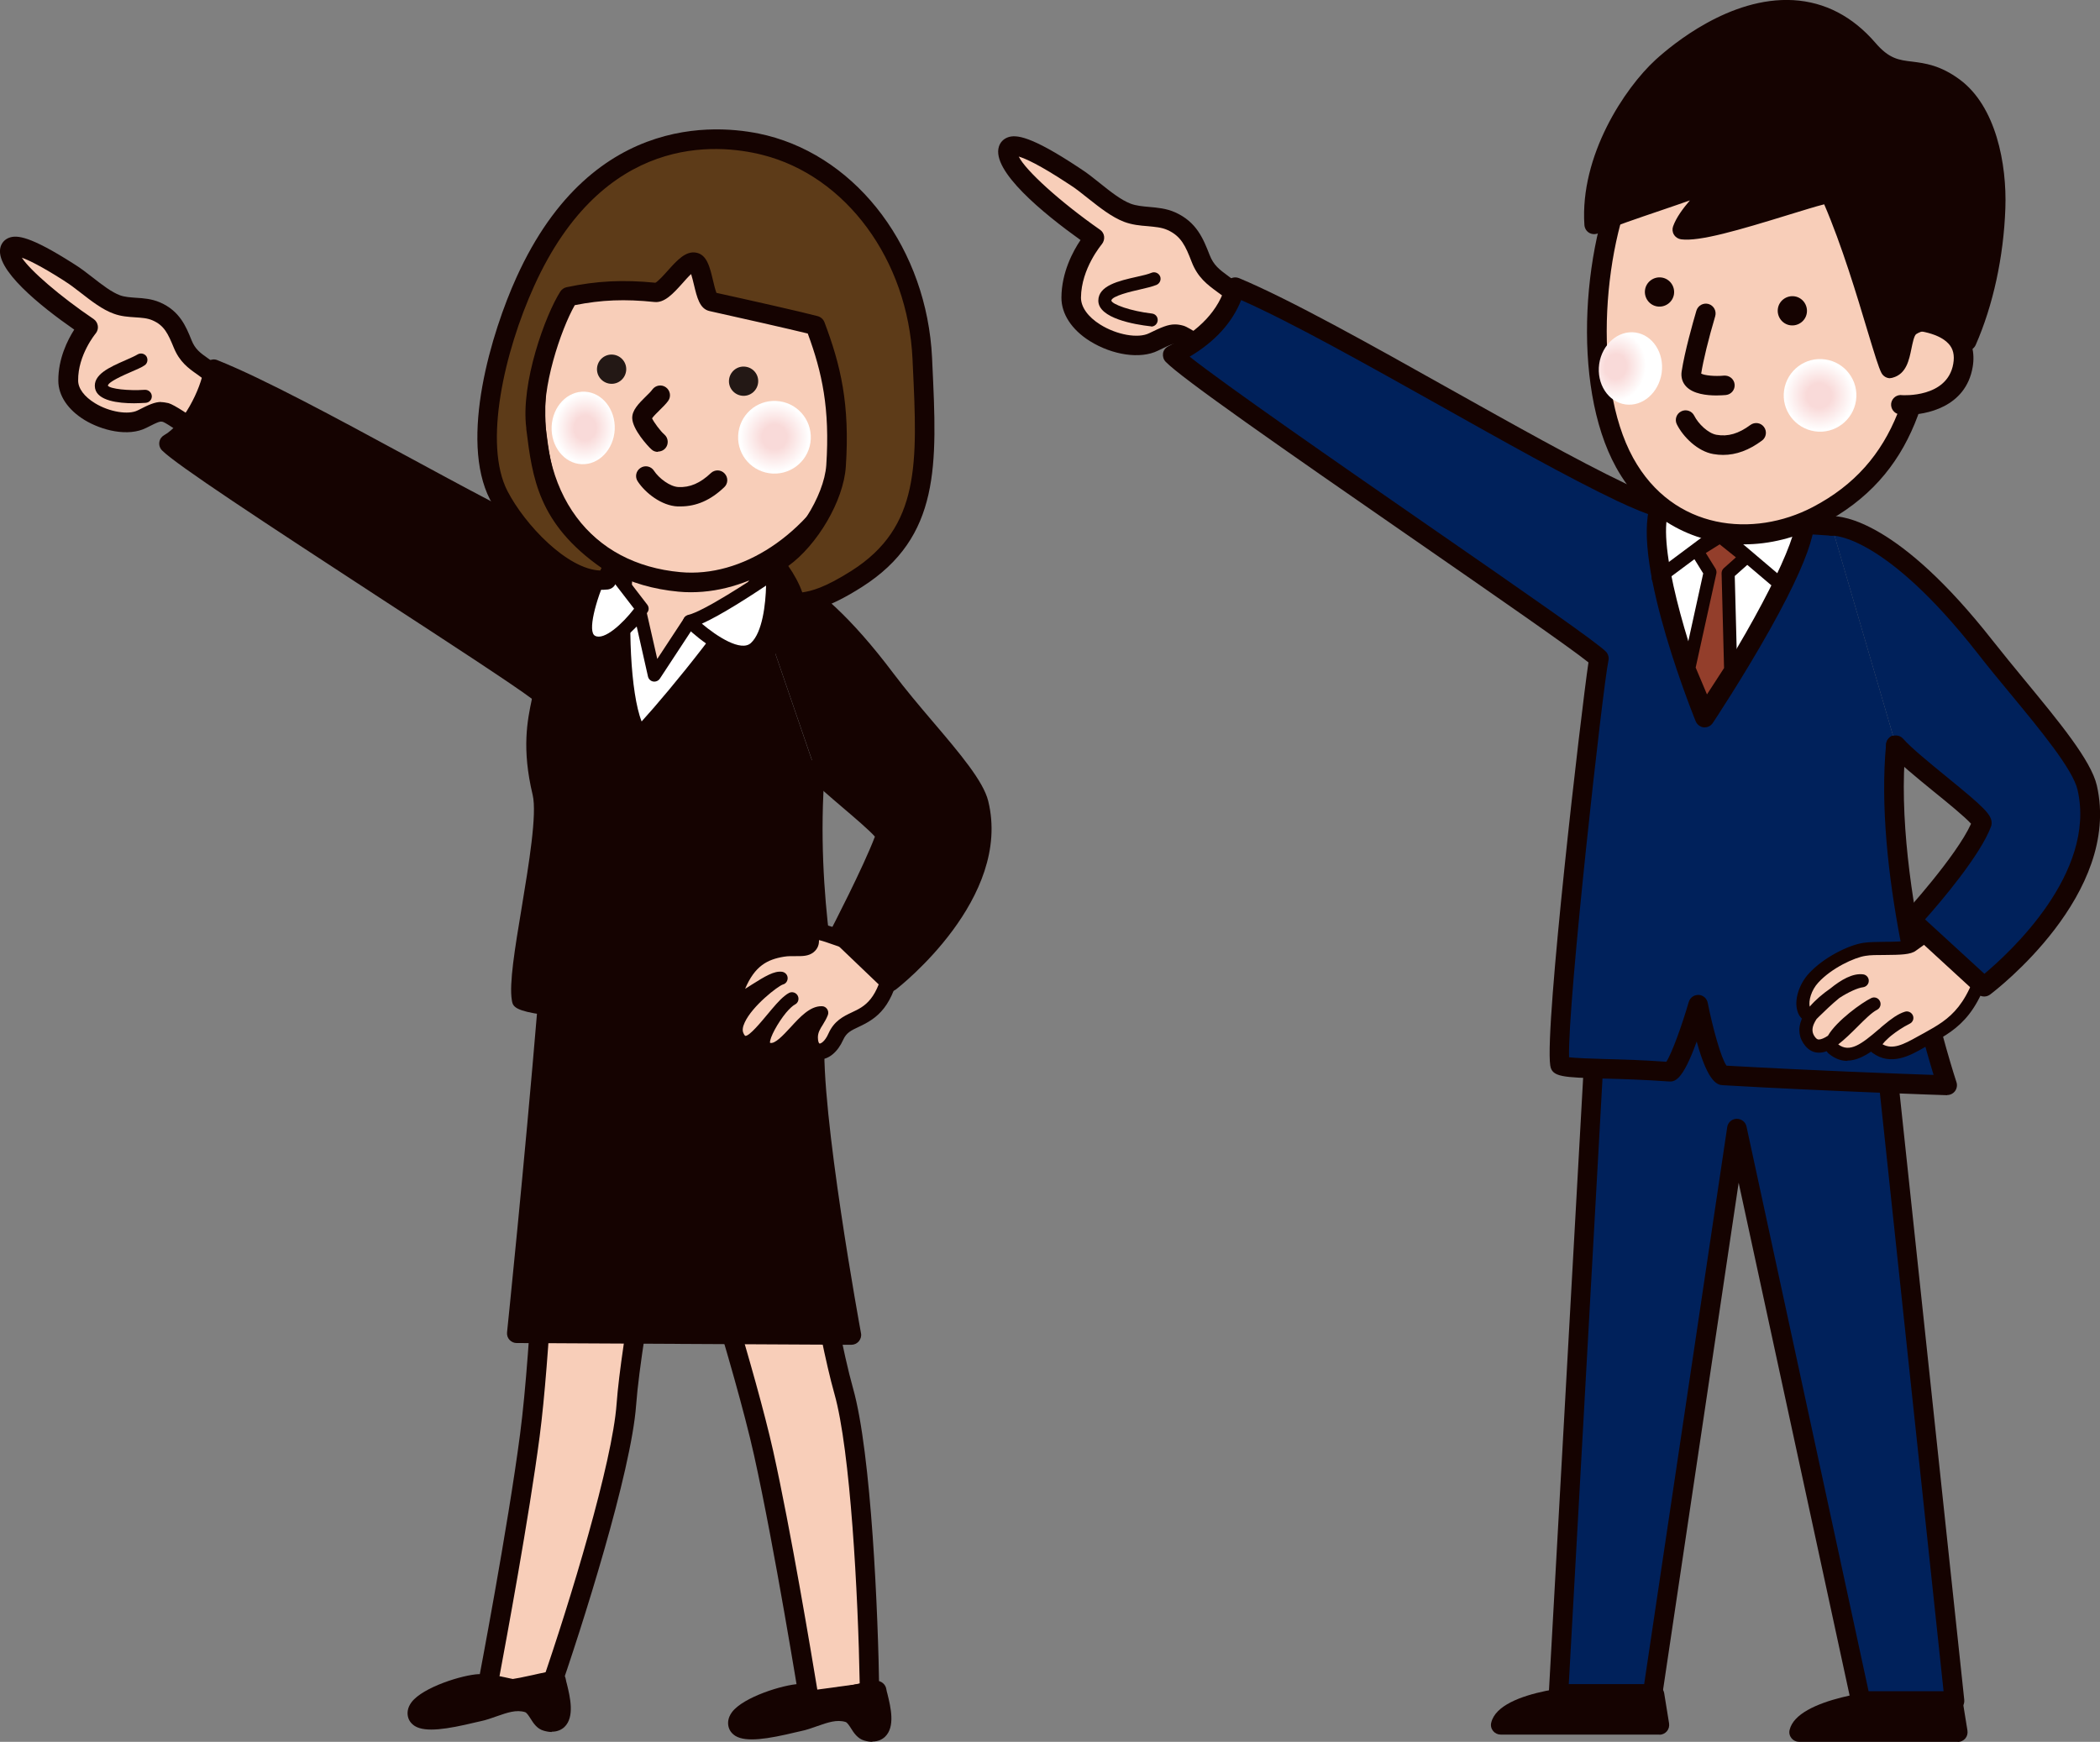 <?xml version="1.0" encoding="UTF-8"?><svg xmlns="http://www.w3.org/2000/svg" xmlns:xlink="http://www.w3.org/1999/xlink" viewBox="0 0 145.12 120.38"><rect x="0" y="0" width="145.12" height="120.38" fill="#808080" stroke="none"/><defs><style>.h{fill:#fff;}.i{fill:url(#e);}.i,.j,.k,.l{mix-blend-mode:multiply;}.m{fill:#150301;}.n{fill:#5d3b18;}.o{isolation:isolate;}.p{fill:#f8ceb9;}.q{fill:#933e2b;}.j{fill:url(#g);}.k{fill:url(#f);}.r{fill:#00215b;}.s{fill:#231815;}.l{fill:url(#d);}</style><radialGradient id="d" cx="-609.64" cy="-134.88" fx="-609.64" fy="-134.88" r="2.51" gradientTransform="translate(617.81 233.43) rotate(8.08) scale(.87 1)" gradientUnits="userSpaceOnUse"><stop offset=".34" stop-color="#f9dad9"/><stop offset=".96" stop-color="#fff"/></radialGradient><radialGradient id="e" cx="-880.04" cy="-134.84" fx="-880.04" fy="-134.84" r="2.51" gradientTransform="translate(978.06 284.55) rotate(8.08)" xlink:href="#d"/><radialGradient id="f" cx="79.04" cy="-178.42" fx="79.04" fy="-178.42" r="2.51" gradientTransform="translate(-36.87 204.47) rotate(2.77) scale(.87 1)" xlink:href="#d"/><radialGradient id="g" cx="-282.41" cy="-178.8" fx="-282.41" fy="-178.8" r="2.51" gradientTransform="translate(326.96 222.44) rotate(2.77)" xlink:href="#d"/></defs><g class="o"><g id="a"/><g id="b"><g id="c"><g><g><path class="m" d="M110.26,117.11c-1.37,0-6.21,.6-6.56,2.1h10.97l-.34-2.1h-4.07Z"/><path class="m" d="M114.68,119.88h-10.97c-.21,0-.4-.09-.53-.25-.13-.16-.18-.37-.13-.57,.55-2.38,7.14-2.62,7.21-2.62h4.07c.33,0,.61,.24,.67,.56l.34,2.1c.03,.2-.02,.4-.15,.55s-.32,.24-.51,.24Zm-8.94-1.35h8.15l-.12-.75h-3.5c-1.26,0-3.21,.32-4.53,.75Z"/></g><g><path class="m" d="M131.05,117.41c-1.37,0-6.38,.8-6.72,2.3h10.97l-.34-2.1-3.91-.2Z"/><path class="m" d="M135.3,120.38h-10.97c-.21,0-.4-.09-.53-.25-.13-.16-.18-.37-.13-.57,.51-2.23,6.58-2.82,7.38-2.82h.03l3.91,.2c.32,.02,.58,.25,.63,.56l.34,2.1c.03,.2-.02,.4-.15,.55-.13,.15-.32,.24-.51,.24Zm-9.05-1.35h8.25l-.13-.78-3.34-.17c-1.24,0-3.41,.43-4.78,.95Z"/></g><g><polygon class="r" points="110.42 68.3 107.7 117.06 114.21 117.06 120.04 77.99 128.59 117.56 135.07 117.56 129.82 68.3 110.42 68.3"/><path class="m" d="M135.07,118.23h-6.48c-.32,0-.59-.22-.66-.53l-7.78-35.96-5.28,35.42c-.05,.33-.33,.58-.67,.58h-6.5c-.19,0-.36-.08-.49-.21-.13-.13-.19-.32-.18-.5l2.72-48.77c.02-.36,.32-.64,.67-.64h19.4c.34,0,.63,.26,.67,.6l5.25,49.26c.02,.19-.04,.38-.17,.52-.13,.14-.31,.22-.5,.22Zm-5.94-1.35h5.18l-5.1-47.91h-18.16l-2.64,47.42h5.21l5.74-38.5c.05-.32,.32-.56,.65-.57,.32,0,.61,.21,.68,.53l8.44,39.04Z"/></g><g><g><path class="p" d="M79.73,23.64c-1.76,.87-5.7-.75-5.69-3.07,.02-2.32,1.6-4.13,1.6-4.13,0,0-6.45-4.51-5.95-6.11,.33-1.04,4.25,1.64,4.64,1.89,1.11,.72,2.39,2.03,3.59,2.49,.99,.37,2.06,.14,3.05,.58,1.18,.53,1.57,1.42,2.01,2.57,.47,1.21,1.27,1.5,2.19,2.27,.77,.65,1.41,1.67,2.43,1.95,.49,.14-2.94,3.15-2.94,3.15,0,0-2.57-1.93-3.06-2.07-.49-.14-.71-.09-1.88,.48Z"/><path class="m" d="M84.66,25.91c-.14,0-.29-.04-.41-.14-1.14-.86-2.56-1.85-2.86-1.97-.24-.07-.31-.09-1.38,.44h0c-1.2,.59-3.13,.31-4.7-.67-1.26-.79-1.97-1.89-1.96-3.01,.01-1.74,.8-3.2,1.32-3.97-2.57-1.84-6.17-4.78-5.64-6.46,.1-.31,.32-.53,.62-.64,.56-.2,1.58-.11,4.9,2.09l.12,.08c.44,.28,.88,.63,1.34,1,.72,.58,1.47,1.17,2.13,1.42,.38,.14,.81,.18,1.26,.22,.56,.05,1.2,.1,1.82,.38,1.48,.67,1.93,1.82,2.37,2.94,.28,.72,.68,1.01,1.29,1.46,.21,.16,.45,.33,.7,.54,.27,.23,.51,.48,.75,.73,.47,.49,.91,.95,1.43,1.09,.26,.07,.46,.28,.52,.54,.08,.37,.18,.79-3.2,3.76-.13,.11-.29,.17-.45,.17Zm-3.46-3.49c.18,0,.37,.03,.58,.09,.46,.13,1.83,1.11,2.84,1.85,.78-.7,1.59-1.47,2.04-1.96-.5-.31-.91-.73-1.29-1.13-.22-.23-.43-.45-.64-.63-.21-.18-.43-.33-.63-.48-.65-.48-1.33-.97-1.75-2.06-.42-1.09-.73-1.78-1.66-2.2-.41-.19-.88-.22-1.38-.27-.53-.04-1.07-.09-1.63-.3-.86-.33-1.69-.99-2.5-1.63-.44-.35-.85-.68-1.23-.92l-.14-.09c-2-1.32-2.97-1.74-3.41-1.87,.46,.95,2.87,3.14,5.62,5.06,.16,.11,.26,.28,.28,.47,.02,.19-.04,.38-.16,.53-.01,.02-1.42,1.66-1.44,3.69,0,.65,.48,1.33,1.33,1.86,1.13,.71,2.62,.98,3.38,.6h0c.84-.41,1.3-.61,1.78-.61Z"/></g><g><path class="p" d="M79.75,19.26c-.9,.37-3.4,.55-3.4,1.51,0,.96,3.21,1.33,3.21,1.33"/><path class="m" d="M79.55,22.55s-.03,0-.05,0c-1.08-.12-3.6-.55-3.6-1.77,0-1.04,1.41-1.37,2.66-1.65,.41-.09,.79-.18,1.02-.28,.23-.09,.49,.02,.59,.25,.09,.23-.02,.49-.25,.59-.3,.12-.72,.22-1.16,.32-.54,.12-1.96,.45-1.96,.77,.07,.26,1.34,.72,2.81,.89,.25,.03,.42,.25,.39,.5-.03,.23-.22,.4-.45,.4Z"/></g></g><g><path class="r" d="M126.58,36.35c-5.99-.46-8.66,.48-14.58-2.35-7.36-3.51-20.22-11.48-26.64-14.16-.52,2-2.11,3.61-4.32,4.7,1.99,2.07,28.17,19.64,29.46,20.98-.34,1.59-3.08,25.47-2.7,28.02,.06,.42,3.38,.23,7.55,.53,.64,.05,2-4.63,2-4.63,0,0,.95,4.84,1.76,4.88,7.13,.41,15.44,.69,15.44,.69,0,0-4.49-13.56-3.54-23.52"/><path class="m" d="M134.55,75.69h-.02c-.08,0-8.4-.28-15.46-.69-.33-.02-1.01-.06-1.82-3.02-1.02,2.83-1.56,2.78-1.95,2.76-1.68-.12-3.22-.17-4.47-.2-2.82-.08-3.58-.1-3.7-.9-.4-2.65,2.13-24.43,2.64-27.86-1.26-1.02-6.64-4.74-11.85-8.35-9.5-6.57-16.3-11.31-17.37-12.43-.15-.16-.21-.37-.18-.58s.17-.39,.37-.49c2.14-1.05,3.51-2.52,3.97-4.26,.05-.19,.18-.35,.35-.43,.18-.09,.38-.09,.56-.02,3.56,1.49,9.13,4.61,14.51,7.63,4.36,2.44,8.86,4.97,12.16,6.55,4.21,2.01,6.68,2.05,10.1,2.11,1.23,.02,2.63,.05,4.24,.17,.37,.03,.65,.35,.62,.72-.03,.37-.35,.65-.72,.62-1.57-.12-2.89-.15-4.16-.17-3.45-.06-6.18-.11-10.66-2.25-3.34-1.59-7.86-4.13-12.24-6.59-5.02-2.81-10.19-5.72-13.7-7.27-.61,1.55-1.82,2.88-3.56,3.91,2.46,1.95,10.14,7.28,16.47,11.66,7.24,5.01,11.71,8.12,12.3,8.73,.15,.16,.22,.39,.17,.61-.39,1.84-2.83,23.71-2.72,27.42,.49,.06,1.47,.09,2.43,.12,1.2,.03,2.67,.07,4.29,.19,.37-.55,1.07-2.48,1.55-4.13,.09-.3,.36-.5,.68-.49,.31,.01,.57,.24,.63,.54,.35,1.76,.93,3.85,1.3,4.35,5.6,.32,11.94,.56,14.31,.64-.99-3.25-4.1-14.27-3.28-22.88,.04-.37,.36-.64,.74-.61,.37,.04,.64,.36,.61,.74-.93,9.71,3.46,23.11,3.51,23.25,.07,.21,.03,.44-.1,.62-.13,.17-.33,.27-.54,.27Z"/></g><g><path class="p" d="M137.61,64.85c-1.05,5.39-2.78,5.99-4.85,7.17-1.02,.58-2.08,1.15-3.1,.4-.43-.32,.96-1.49,2.12-2.07-1.49,.46-3.34,3.58-5.1,2.13-.69-.57,1.89-2.65,2.82-3.09-1.25,.64-3.31,3.89-4.39,2.62-1.43-1.68,2.41-4.11,3.58-4.23-1.09-.16-2.76,1.63-3.59,2.44-.76-.19-.65-1.66,.22-2.62,.99-1.08,2.66-1.86,3.53-1.99,.91-.14,2.85,.05,3.28-.27,.43-.32,1.77-1.18,1.81-1.55,1.28-.12,3.67,1.07,3.67,1.07Z"/><path class="m" d="M127.66,73.32c-.42,0-.84-.14-1.27-.49-.07-.05-.12-.12-.16-.18-.19,.07-.39,.11-.58,.1-.34-.01-.64-.17-.88-.45-.45-.53-.55-1.17-.27-1.85,0-.02,.01-.04,.02-.05-.14-.13-.25-.31-.31-.53-.23-.75,.1-1.83,.78-2.58,1.02-1.12,2.76-1.98,3.79-2.13,.39-.06,.9-.06,1.44-.07,.54,0,1.44-.01,1.64-.12,.08-.07,.22-.16,.37-.27,.31-.22,1.13-.8,1.27-1.03,.04-.19,.2-.33,.4-.35,1.36-.12,3.66,.98,3.91,1.11,.18,.09,.28,.29,.24,.49-1.01,5.22-2.7,6.15-4.64,7.23-.14,.08-.28,.16-.43,.24-.97,.56-2.31,1.31-3.59,.37-.03-.02-.06-.05-.09-.08-.52,.35-1.07,.62-1.64,.62Zm-.63-1.14c.79,.59,1.59,0,2.81-1.05h.01c.11-.11,.22-.2,.33-.29,.49-.41,.97-.77,1.46-.92,.22-.07,.46,.05,.55,.26,.09,.22,0,.46-.22,.57-.48,.24-.92,.54-1.26,.81-.07,.06-.15,.12-.22,.19-.18,.16-.32,.31-.4,.42,.7,.39,1.43,.03,2.44-.54,.15-.08,.29-.16,.44-.24,1.78-.99,3.19-1.78,4.13-6.28-.73-.33-2.04-.84-2.88-.88-.23,.31-.69,.67-1.47,1.22-.14,.1-.26,.19-.35,.25-.36,.28-1.06,.29-2.17,.3-.49,0-.99,0-1.32,.06-.75,.11-2.34,.84-3.26,1.85-.49,.53-.68,1.26-.59,1.66,.39-.46,.9-.89,1.42-1.25,.75-.61,1.56-1.08,2.28-.98,.22,.03,.39,.23,.38,.45,0,.23-.18,.41-.4,.44-.35,.04-1,.33-1.63,.74-.53,.43-1.06,.95-1.4,1.28-.06,.06-.13,.13-.18,.18-.08,.12-.14,.24-.19,.35-.15,.36-.11,.66,.12,.93,.09,.11,.17,.13,.23,.13,.16,0,.39-.1,.63-.26,.6-1.04,2.36-2.3,2.99-2.6,.22-.11,.49-.02,.6,.21,.11,.22,.02,.49-.2,.6-.36,.18-.87,.69-1.36,1.18-.43,.43-.88,.87-1.32,1.21Zm6.46-8.45h0Z"/></g><g><path class="r" d="M131.01,51.5c1.22,1.42,5.98,4.79,5.95,5.38-.87,2.33-4.87,6.71-4.87,6.71l5.02,4.61s8.77-6.58,7.12-13.75c-.48-2.11-4.26-6.17-7.07-9.74-6.8-8.65-10.54-8.34-10.58-8.34"/><path class="m" d="M137.11,68.87c-.16,0-.33-.06-.46-.18l-5.02-4.61c-.27-.25-.29-.68-.04-.95,.04-.04,3.61-3.96,4.62-6.2-.41-.46-1.63-1.46-2.56-2.21-1.26-1.03-2.56-2.09-3.15-2.78-.24-.28-.21-.71,.07-.95,.28-.24,.71-.21,.95,.07,.52,.6,1.83,1.67,2.98,2.61,2.6,2.12,3.16,2.64,3.13,3.25,0,.07-.02,.14-.04,.2-.73,1.97-3.46,5.19-4.56,6.42l4.1,3.76c1.7-1.42,7.76-6.95,6.44-12.71-.33-1.42-2.54-4.1-4.68-6.69-.76-.92-1.55-1.87-2.26-2.79-6.36-8.1-9.88-8.1-10.02-8.09-.02,0-.05,0-.08,0-.37-.03-.65-.35-.62-.72,.03-.35,.32-.62,.67-.63,.75-.02,4.62,.32,11.12,8.6,.71,.9,1.49,1.85,2.24,2.76,2.34,2.84,4.56,5.52,4.96,7.25,1.72,7.51-7,14.17-7.37,14.45-.12,.09-.26,.14-.41,.14Zm-.78-11.79h0Z"/></g><g><path class="h" d="M117.81,49.6s8.27-12.41,6.74-14.44c-1.26-1.68-8.9-1.66-9.62-.59-1.98,2.93,2.88,15.03,2.88,15.03Z"/><path class="m" d="M117.81,50.27s-.05,0-.07,0c-.25-.03-.46-.19-.56-.42-.51-1.27-4.93-12.52-2.81-15.66,.43-.63,1.76-.98,3.97-1.04,.56-.01,5.47-.09,6.74,1.6,.57,.76,.77,2.43-2.75,8.72-1.87,3.34-3.95,6.47-3.97,6.5-.13,.19-.34,.3-.56,.3Zm-2.33-15.31c-1.15,1.79,.76,8.56,2.49,13.17,3.89-6.01,6.67-11.74,6.04-12.57-.24-.32-1.23-.77-3.23-.97-2.69-.27-4.94,.09-5.31,.38Z"/></g><path class="m" d="M122.98,40.8c-.1,0-.21-.04-.29-.11l-3.9-3.31-3.93,2.93c-.2,.15-.48,.11-.63-.09-.15-.2-.11-.48,.09-.63l4.22-3.15c.17-.12,.4-.12,.56,.02l4.17,3.54c.19,.16,.21,.44,.05,.63-.09,.1-.22,.16-.34,.16Z"/><g><polygon class="q" points="117.25 38.08 118.87 37.08 120.65 38.51 119.41 39.61 119.58 46.3 117.87 48.95 116.71 46.19 118.16 39.55 117.25 38.08"/><path class="m" d="M117.87,49.4s-.03,0-.04,0c-.17-.01-.31-.12-.37-.27l-1.16-2.77c-.04-.09-.04-.18-.02-.27l1.42-6.46-.81-1.31c-.06-.1-.08-.22-.06-.34,.03-.12,.1-.22,.2-.28l1.61-1c.16-.1,.37-.09,.52,.03l1.78,1.43c.1,.08,.16,.21,.17,.34,0,.13-.05,.26-.15,.35l-1.08,.96,.17,6.48c0,.09-.02,.18-.07,.26l-1.72,2.66c-.08,.13-.23,.21-.38,.21Zm-.69-3.26l.78,1.85,1.18-1.82-.17-6.55c0-.13,.05-.26,.15-.35l.84-.75-1.12-.9-.96,.6,.67,1.08c.06,.1,.08,.22,.06,.33l-1.43,6.5Z"/></g><g><path class="p" d="M133.49,18.46c-.29,7.71-1.51,13.84-7.91,17.18-4.73,2.47-10.49,1.43-13.3-3.67-2.95-5.35-2.29-15.38,.58-20.69,2.67-4.93,5.54-5.6,11.76-4.73,6.8,.96,9.12,5.45,8.87,11.9Z"/><path class="m" d="M120.52,37.62c-3.62,0-6.94-1.88-8.84-5.32-3.17-5.74-2.3-16,.58-21.34,2.92-5.39,6.34-5.93,12.44-5.07,6.55,.92,9.73,5.16,9.45,12.6l-.67-.03,.67,.03c-.32,8.46-1.81,14.38-8.27,17.76-1.77,.93-3.61,1.37-5.37,1.37Zm.18-30.72c-3.4,0-5.33,1.17-7.25,4.71-2.66,4.93-3.5,14.75-.59,20.04,2.78,5.04,8.34,5.52,12.4,3.4,5.88-3.07,7.25-8.64,7.55-16.61,.25-6.82-2.38-10.38-8.29-11.21-1.46-.21-2.72-.33-3.82-.33Z"/></g><path class="m" d="M118.61,27.33c-.67,0-1.59-.1-2.08-.61-.27-.28-.38-.65-.32-1.05,.21-1.37,.78-3.39,1.02-4.2,.11-.36,.48-.56,.84-.46,.36,.11,.56,.48,.46,.84-.47,1.59-.83,3.07-.97,3.97,.23,.13,.95,.2,1.57,.14,.37-.03,.7,.23,.74,.6s-.23,.7-.6,.74c-.14,.01-.37,.03-.65,.03Z"/><g><path class="p" d="M131.41,22.14c.95-.07,4.75,.18,4.24,3.11-.51,2.93-4.1,2.75-4.29,2.72"/><path class="m" d="M131.75,28.67c-.21,0-.37-.01-.49-.03-.37-.06-.62-.4-.57-.77,.06-.37,.4-.62,.77-.56,.01,0,3.11,.21,3.52-2.17,.1-.58,0-1.04-.33-1.39-.75-.82-2.51-.99-3.19-.94-.37,.03-.7-.25-.72-.62-.03-.37,.25-.7,.62-.72,.79-.06,3.11,.07,4.3,1.37,.6,.66,.83,1.54,.66,2.53-.48,2.8-3.26,3.3-4.56,3.3Z"/></g><path class="m" d="M115.68,20.33c-.08,.55-.6,.93-1.15,.85-.55-.08-.93-.6-.85-1.15,.08-.55,.6-.93,1.15-.85,.55,.08,.93,.6,.85,1.15Z"/><path class="m" d="M124.86,21.63c-.08,.55-.6,.93-1.15,.85-.55-.08-.93-.6-.85-1.15,.08-.55,.6-.93,1.15-.85,.55,.08,.93,.6,.85,1.15Z"/><g><path class="m" d="M135.03,6.05c-2.61-1.94-3.85-.21-5.94-2.64-4.61-5.35-11.04-1.7-14.22,1.22-1.9,1.74-5.01,6.21-4.7,10.88,1.65-.76,5.82-2.03,7.52-2.71,2.75-1.1-.77,1.24-1.43,3.07,1.94,.25,9.22-2.49,10.21-2.51,2.06,4.57,3.65,11.14,4.15,12.1,1.01-.28,.6-2.39,1.43-2.93,1.09-.71,2.79-.35,3.86,1.05,1.23-2.78,1.89-6.09,2-9.19,.1-2.86-.57-6.63-2.88-8.33Z"/><path class="m" d="M130.62,26.14c-.25,0-.48-.14-.6-.36-.2-.38-.47-1.28-.98-2.96-.71-2.37-1.76-5.87-2.98-8.7-.57,.14-1.55,.45-2.44,.72-3.44,1.06-6.18,1.87-7.45,1.7-.2-.03-.38-.14-.49-.32-.11-.17-.13-.39-.06-.58,.22-.61,.68-1.23,1.16-1.79-.58,.21-1.25,.43-1.94,.67-1.62,.55-3.46,1.17-4.39,1.6-.2,.09-.44,.08-.63-.03-.19-.11-.31-.31-.33-.54-.32-4.78,2.77-9.45,4.92-11.42C115.54,3.1,119.54-.24,123.93,.01c2.18,.13,4.09,1.12,5.67,2.95,.95,1.11,1.62,1.19,2.55,1.3,.86,.11,1.93,.24,3.28,1.24h0c2.49,1.84,3.26,5.81,3.15,8.9-.12,3.36-.85,6.71-2.05,9.44-.1,.22-.3,.37-.54,.4-.24,.03-.47-.07-.62-.26-.89-1.18-2.2-1.38-2.95-.89-.15,.1-.26,.66-.33,1-.16,.78-.35,1.75-1.29,2.01-.06,.02-.12,.03-.18,.03Zm-4.15-13.45c.26,0,.51,.15,.61,.4,1.34,2.98,2.49,6.81,3.25,9.34,.15,.5,.3,.99,.43,1.41h0c.14-.69,.29-1.47,.92-1.88,1.17-.76,2.77-.55,3.99,.41,.91-2.39,1.46-5.2,1.56-8.02,.1-2.75-.53-6.24-2.6-7.77-1.07-.79-1.83-.88-2.65-.98-1.04-.13-2.11-.26-3.4-1.76-1.33-1.55-2.92-2.38-4.73-2.49-3.86-.23-7.5,2.83-8.53,3.77-1.81,1.66-4.35,5.42-4.5,9.38,1-.39,2.3-.83,3.58-1.26,1.2-.41,2.34-.79,3.04-1.07,.71-.28,1.44-.58,1.83,0,.38,.56-.06,1.02-.78,1.8-.31,.34-.69,.74-1.01,1.15,1.54-.27,3.98-1.02,5.73-1.56,1.82-.56,2.79-.86,3.22-.87h.02Z"/></g><path class="l" d="M114.83,25.77c-.2,1.37-1.32,2.35-2.51,2.18s-2-1.42-1.81-2.79c.2-1.37,1.32-2.35,2.51-2.18,1.19,.17,2,1.42,1.81,2.79Z"/><path class="i" d="M128.26,27.68c-.2,1.37-1.47,2.33-2.84,2.13-1.37-.2-2.33-1.47-2.13-2.84,.2-1.37,1.47-2.33,2.84-2.13,1.37,.19,2.33,1.47,2.13,2.84Z"/><path class="m" d="M119.08,31.44c-.23,0-.45-.02-.68-.06-1.07-.18-2.08-1.17-2.52-2.05-.17-.33-.03-.74,.3-.9,.33-.17,.74-.03,.9,.3,.28,.56,.96,1.22,1.54,1.32,.79,.14,1.53-.08,2.34-.68,.3-.22,.72-.16,.94,.14,.22,.3,.16,.72-.14,.94-.89,.66-1.77,.99-2.69,.99Z"/></g><g><g><path class="p" d="M43.28,97.07c.37-5.06,3.03-18.32,3.03-18.32l-8.46,1.73s-.43,12.46-1.25,18.73c-.86,6.55-2.89,17.15-2.89,17.15l4.12,.89c2.17-6.23,5.14-16.03,5.44-20.18Z"/><path class="m" d="M37.84,117.92s-.09,0-.14-.02l-4.12-.89c-.36-.08-.59-.43-.52-.79,.02-.11,2.04-10.66,2.88-17.11,.81-6.17,1.24-18.54,1.24-18.67,.01-.31,.23-.58,.54-.64l8.46-1.73c.22-.05,.45,.02,.61,.18,.16,.16,.23,.39,.19,.61-.03,.13-2.66,13.29-3.02,18.24h0c-.34,4.65-3.73,15.34-5.48,20.35-.1,.28-.36,.45-.64,.45Zm-3.33-2.08l2.89,.62c2.01-5.82,4.92-15.39,5.21-19.44h0c.31-4.29,2.22-14.21,2.85-17.41l-6.94,1.42c-.09,2.45-.51,12.77-1.23,18.26-.73,5.57-2.32,14.13-2.77,16.54Zm8.78-18.77h0Z"/></g><g><path class="m" d="M33.13,116.39c-1.25,.05-4.47,1.2-4.27,2.1,.2,.91,3.66-.07,4.2-.18,1.12-.23,2.24-.99,3.44-.61,.64,.21,.79,1.13,1.26,1.27,1.71,.5,.76-2.22,.68-2.8-1.23,.05-4.2,1.26-5.31,.21Z"/><path class="m" d="M38.13,119.7c-.17,0-.35-.03-.56-.09-.46-.13-.71-.52-.91-.84-.12-.19-.26-.4-.37-.44-.61-.19-1.23,.03-1.95,.28-.37,.13-.75,.27-1.15,.35-.06,.01-.17,.04-.31,.07-1.99,.48-3.47,.71-4.21,.26-.25-.16-.42-.38-.48-.66-.05-.23-.05-.59,.25-.99,.79-1.04,3.53-1.89,4.65-1.94,.18,0,.36,.06,.49,.18,.52,.49,2.16,.12,3.25-.12,.61-.14,1.14-.26,1.57-.28,.34-.01,.65,.24,.7,.58,.01,.08,.04,.2,.08,.34,.22,.9,.54,2.26-.17,2.95-.18,.17-.46,.33-.88,.33Zm-.14-1.37s.07,.02,.09,.02c.06-.21,0-.69-.17-1.43-.23,.04-.5,.11-.78,.17-.07,.02-.15,.03-.22,.05,.45,.22,.7,.62,.89,.92,.06,.09,.14,.22,.19,.27Zm-5.07-1.25c-.93,.12-2.44,.68-3.1,1.12,.43,0,1.23-.11,2.75-.47,.16-.04,.29-.07,.36-.08,.26-.05,.52-.14,.8-.24-.29-.06-.57-.17-.81-.33Z"/></g><g><path class="p" d="M58.31,96.14c-1.38-4.88-3.42-18.26-3.42-18.26l-7.35,4.52s3.86,11.85,5.23,18.03c1.43,6.45,3.15,17.1,3.15,17.1l4.17-.57c-.09-6.59-.65-16.83-1.79-20.82Z"/><path class="m" d="M55.92,118.21c-.33,0-.61-.24-.67-.57-.02-.11-1.73-10.71-3.14-17.06-1.35-6.07-5.18-17.85-5.22-17.97-.1-.3,.02-.62,.29-.78l7.35-4.52c.19-.12,.43-.13,.64-.04,.21,.1,.35,.29,.38,.51,.02,.13,2.05,13.39,3.4,18.17h0c1.27,4.49,1.74,15.7,1.81,21,0,.34-.25,.63-.58,.68l-4.17,.57s-.06,0-.09,0Zm-7.58-35.51c.75,2.34,3.88,12.18,5.09,17.58,1.22,5.48,2.65,14.07,3.05,16.49l2.93-.4c-.11-6.16-.64-16.14-1.75-20.05h0c-1.17-4.14-2.78-14.11-3.28-17.33l-6.04,3.71Z"/></g><g><path class="m" d="M55.27,117.06c-1.25,.05-4.47,1.2-4.27,2.1,.2,.91,3.66-.07,4.2-.18,1.12-.23,2.24-.99,3.44-.61,.64,.21,.79,1.13,1.26,1.27,1.71,.5,.76-2.23,.68-2.8-1.23,.05-4.2,1.26-5.31,.21Z"/><path class="m" d="M60.28,120.38c-.17,0-.35-.03-.56-.09-.46-.14-.71-.52-.91-.84-.12-.19-.26-.4-.37-.44-.61-.19-1.23,.03-1.95,.28-.37,.13-.75,.27-1.15,.35-.06,.01-.17,.04-.31,.07-1.99,.48-3.47,.71-4.21,.26-.25-.16-.42-.38-.48-.66-.05-.23-.05-.59,.25-.99,.79-1.04,3.53-1.89,4.65-1.94,.18,0,.36,.06,.49,.18,.52,.49,2.16,.12,3.25-.12,.61-.14,1.14-.26,1.57-.28,.34-.01,.65,.24,.7,.58,.01,.08,.04,.2,.08,.34,.22,.9,.55,2.26-.17,2.95-.18,.17-.46,.33-.88,.33Zm-.14-1.37s.07,.02,.09,.02c.06-.21,0-.69-.17-1.43-.24,.04-.5,.11-.78,.17-.07,.02-.15,.03-.22,.05,.45,.22,.7,.62,.89,.92,.06,.09,.14,.22,.19,.28Zm-5.07-1.25c-.93,.12-2.44,.68-3.1,1.12,.43,0,1.23-.11,2.75-.47,.16-.04,.29-.07,.36-.08,.26-.05,.52-.14,.8-.24-.29-.06-.57-.17-.81-.33Z"/></g><g><path class="m" d="M37.82,69.61c-.93,11.07-2.12,22.53-2.12,22.53l23.14,.12s-2.86-15.47-2.52-20.64c.37-5.68-1.68-9.65-5-13.56-2.03-2.39-10.07-1.66-10.39,0-.98,4.98-2.61,5.45-3.12,11.56Z"/><path class="m" d="M58.85,92.94h0l-23.14-.12c-.19,0-.37-.08-.5-.22s-.19-.33-.17-.52c.01-.11,1.2-11.58,2.11-22.52l.67,.06-.67-.06c.3-3.63,.99-5.32,1.71-7.1,.5-1.23,1.02-2.49,1.41-4.53,.15-.74,.94-1.3,2.36-1.67,2.7-.7,7.53-.62,9.21,1.37,2.79,3.29,5.58,7.54,5.15,14.04-.33,5.02,2.48,20.32,2.51,20.47,.04,.2-.02,.4-.15,.56-.13,.15-.32,.24-.52,.24Zm-22.39-1.46l21.58,.11c-.59-3.28-2.68-15.44-2.38-20.01,.32-4.86-1.08-8.65-4.84-13.08-1-1.19-4.12-1.49-6.55-1.18-1.79,.23-2.59,.71-2.67,.89-.42,2.15-.96,3.48-1.48,4.76-.69,1.68-1.33,3.27-1.62,6.7-.78,9.35-1.76,19.09-2.04,21.8Z"/></g><g><path class="p" d="M9.8,28.96c-1.56,.79-5.09-.59-5.1-2.66-.02-2.06,1.37-3.7,1.37-3.7,0,0-5.81-3.92-5.38-5.36,.28-.93,3.8,1.4,4.15,1.62,1,.62,2.15,1.78,3.23,2.17,.89,.32,1.84,.09,2.72,.47,1.06,.46,1.41,1.24,1.83,2.26,.43,1.07,1.15,1.32,1.98,1.99,.7,.57,1.28,1.47,2.19,1.71,.44,.12-2.58,2.84-2.58,2.84,0,0-2.32-1.69-2.75-1.8-.44-.12-.64-.07-1.66,.45Z"/><path class="m" d="M14.22,30.99c-.14,0-.28-.04-.4-.13-1.01-.74-2.28-1.6-2.55-1.7-.19-.05-.24-.06-1.16,.41h0c-1.26,.64-3.09,.17-4.26-.54-1.15-.7-1.82-1.69-1.82-2.72-.01-1.52,.64-2.81,1.1-3.53C2.8,21.16-.41,18.59,.04,17.06c.09-.3,.3-.52,.59-.63,.54-.2,1.45-.12,4.46,1.8l.11,.07c.4,.25,.81,.57,1.21,.88,.64,.5,1.31,1.02,1.89,1.23,.33,.12,.71,.14,1.1,.17,.51,.03,1.08,.07,1.66,.32,1.36,.59,1.8,1.67,2.18,2.62,.25,.62,.6,.87,1.14,1.25,.19,.14,.41,.29,.64,.47,.24,.2,.47,.43,.68,.64,.41,.42,.8,.82,1.26,.93,.26,.07,.46,.27,.53,.53,.09,.37,.18,.75-2.82,3.46-.13,.12-.29,.17-.45,.17Zm-3.1-3.2c.16,0,.33,.03,.52,.07,.4,.11,1.52,.86,2.53,1.59,.64-.59,1.29-1.23,1.68-1.66-.42-.27-.77-.62-1.1-.95-.2-.2-.39-.39-.57-.55-.2-.16-.38-.29-.56-.42-.6-.42-1.21-.86-1.61-1.84-.4-.97-.66-1.54-1.47-1.89-.36-.16-.77-.18-1.21-.21-.45-.03-.96-.06-1.47-.25-.78-.28-1.54-.87-2.26-1.43-.39-.3-.76-.59-1.1-.8l-.12-.08c-1.57-1-2.42-1.4-2.87-1.56,.57,.88,2.65,2.68,4.96,4.24,.16,.11,.26,.28,.29,.47,.03,.19-.03,.38-.15,.53-.01,.01-1.23,1.48-1.21,3.25,0,.55,.43,1.12,1.17,1.57,.98,.6,2.31,.82,2.95,.49h0c.76-.39,1.18-.58,1.62-.58Z"/></g><g><path class="p" d="M9.74,24.87c-.73,.47-2.89,1.04-2.73,1.88,.16,.84,3.02,.64,3.02,.64"/><path class="m" d="M9.26,27.87c-1.09,0-2.52-.17-2.69-1.03-.18-.95,1.02-1.47,2.09-1.94,.34-.15,.66-.29,.84-.4,.21-.13,.49-.07,.62,.13,.13,.21,.07,.49-.13,.62-.24,.16-.6,.31-.97,.47-1.07,.46-1.59,.78-1.56,.94,.15,.21,1.39,.36,2.55,.28,.24-.01,.46,.17,.48,.42s-.17,.46-.42,.48c-.22,.01-.5,.03-.8,.03Z"/></g><g><path class="m" d="M51.68,39.64c-5.33-.33-7.7,.54-13.01-1.89-6.6-3.03-18.15-9.94-23.9-12.24-.25,1.71-1.64,4.34-3.09,5.14,1.8,1.82,24.65,16.2,25.81,17.37-.28,1.42-.85,3.34-.04,6.75,.64,2.67-1.8,11.97-1.43,14.23,.18,1.07,21.52,1.2,21.52,1.2,0,0-1.93-8.14-1.22-17.03"/><path class="m" d="M57.55,70.88h0c-.05,0-5.41-.04-10.71-.2-11.27-.35-11.36-.86-11.47-1.56-.19-1.14,.21-3.57,.68-6.39,.5-3.03,1.07-6.47,.76-7.79-.77-3.21-.36-5.17-.06-6.6v-.05c-1.21-.92-6.01-4.05-10.3-6.84-8.31-5.42-14.27-9.33-15.25-10.32-.15-.15-.22-.36-.19-.57,.03-.21,.16-.39,.34-.49,1.25-.69,2.53-3.11,2.75-4.65,.03-.2,.15-.38,.33-.49,.18-.1,.4-.12,.59-.04,3.2,1.28,8.19,3.98,13.03,6.6,3.91,2.12,7.95,4.3,10.91,5.66,3.76,1.73,5.96,1.73,8.99,1.74,1.1,0,2.34,0,3.78,.1,.37,.02,.65,.34,.63,.72-.02,.37-.34,.66-.72,.63-1.4-.09-2.57-.09-3.7-.09-3.08,0-5.52-.01-9.55-1.86-2.99-1.37-7.06-3.57-10.99-5.7-4.44-2.4-9.02-4.88-12.15-6.23-.42,1.49-1.39,3.23-2.49,4.24,2.16,1.64,8.88,6.03,14.41,9.63,6.34,4.13,10.25,6.69,10.79,7.24,.16,.16,.23,.38,.18,.6-.03,.15-.06,.3-.09,.46-.29,1.38-.65,3.09,.05,6.01,.38,1.59-.19,5.01-.74,8.33-.37,2.25-.76,4.58-.71,5.67,1.74,.51,11.26,.84,20.05,.92-.46-2.32-1.64-9.16-1.05-16.4,.03-.37,.36-.65,.73-.62,.37,.03,.65,.36,.62,.73-.7,8.68,1.18,16.74,1.2,16.82,.05,.2,0,.41-.13,.58-.13,.16-.32,.25-.53,.25Z"/></g><g><g><path class="h" d="M60.56,64.74c-.76,1.44-3.31-.4-4.44-.28-.03,.33,.19,.69-.18,.99-.38,.3-1.03,.07-1.83,.21-1.46,.25-2.41,.91-3.11,2.71-.74,1.87,2.02-.9,3-.78-.54,.15-3.61,2.57-3.03,3.96,.75,1.77,2.66-1.96,3.77-2.54-.82,.41-2.49,2.98-1.81,3.41,1.18,.73,2.55-2.47,3.86-2.44-.22,.59-.71,.95-.72,1.69-.03,1.15,1.02,1.22,1.59-.07,.87-1.95,3.11-.4,3.97-5.21"/><path class="m" d="M56.63,73.23c-.09,0-.18,0-.26-.03-.46-.1-.95-.52-.98-1.38-.78,.85-1.74,1.84-2.82,1.17-.12-.08-.29-.22-.4-.47-.27,.14-.55,.21-.83,.17-.3-.04-.72-.23-.99-.87-.21-.5-.16-1.07,.15-1.71,.07-.15,.16-.3,.26-.45-.09-.03-.17-.08-.26-.15-.51-.42-.23-1.12-.13-1.39,.74-1.89,1.83-2.83,3.63-3.13,.39-.07,.75-.06,1.04-.05,.15,0,.34,0,.45,0v-.07c-.03-.13-.05-.29-.03-.47,.03-.32,.28-.57,.6-.6,.55-.06,1.21,.17,1.9,.41,1.02,.36,1.82,.61,2.02,.22,.17-.33,.58-.45,.91-.28,.33,.17,.45,.58,.28,.91-.76,1.44-2.51,.83-3.66,.42-.22-.08-.46-.16-.69-.23-.04,.24-.16,.51-.45,.73-.41,.32-.89,.31-1.35,.3-.25,0-.52-.01-.79,.04-.9,.15-1.59,.45-2.15,1.38,.84-.53,1.46-.85,2.02-.78,.32,.04,.56,.3,.59,.62,.02,.32-.19,.61-.5,.7-.34,.14-2.06,1.48-2.51,2.55-.09,.21-.11,.39-.07,.49h0c.33-.2,.93-.92,1.27-1.33,.46-.55,.86-1.04,1.26-1.35,.11-.08,.21-.15,.31-.2,.33-.17,.73-.03,.9,.3,.17,.33,.04,.73-.28,.9-.13,.07-.33,.26-.53,.49-.41,.48-.85,1.2-1.02,1.66,.29-.2,.73-.66,.96-.92,.7-.76,1.43-1.55,2.34-1.53,.22,0,.42,.12,.54,.3,.12,.18,.15,.41,.07,.61-.1,.28-.25,.51-.37,.71-.19,.31-.3,.5-.31,.77,0,.04,0,.07,0,.1,.08-.08,.19-.23,.3-.46,.42-.96,1.11-1.28,1.72-1.57,.88-.42,1.72-.81,2.19-3.49,.07-.37,.42-.61,.78-.55,.37,.07,.61,.42,.55,.78-.56,3.11-1.66,3.87-2.95,4.47-.53,.25-.85,.4-1.07,.89-.38,.85-1,1.36-1.63,1.36Z"/></g><g><path class="p" d="M60.56,64.74c-.76,1.44-3.31-.4-4.44-.28-.03,.33,.19,.69-.18,.99-.38,.3-1.03,.07-1.83,.21-1.46,.25-2.41,.91-3.11,2.71-.74,1.87,2.02-.9,3-.78-.54,.15-3.61,2.57-3.03,3.96,.75,1.77,2.66-1.96,3.77-2.54-.82,.41-2.49,2.98-1.81,3.41,1.18,.73,2.55-2.47,3.86-2.44-.22,.59-.71,.95-.72,1.69-.03,1.15,1.02,1.22,1.59-.07,.87-1.95,3.11-.4,3.97-5.21"/><path class="m" d="M56.63,73c-.07,0-.14,0-.21-.02-.4-.09-.83-.49-.81-1.32,0-.18,.03-.34,.07-.48-.13,.14-.27,.28-.39,.42-.77,.84-1.65,1.8-2.61,1.2-.13-.08-.34-.27-.37-.64-.32,.23-.63,.35-.94,.31-.25-.04-.59-.19-.82-.74-.18-.44-.14-.95,.14-1.52,.12-.25,.28-.5,.47-.75-.2,.04-.37,0-.53-.12-.38-.31-.16-.89-.06-1.13,.72-1.83,1.72-2.7,3.46-2.99,.37-.06,.72-.06,.99-.05,.28,0,.54,0,.63-.06,.05-.04,.06-.05,.03-.27-.02-.12-.03-.26-.02-.41,.02-.21,.19-.38,.4-.4,.5-.05,1.13,.17,1.8,.4,1.16,.41,2.01,.66,2.3,.12,.12-.22,.39-.3,.61-.19,.22,.12,.3,.39,.19,.61-.67,1.27-2.24,.71-3.39,.31-.34-.12-.68-.24-.97-.31,0,.26-.05,.58-.39,.85-.35,.27-.77,.26-1.21,.26-.26,0-.54-.01-.83,.04-1.15,.19-2.01,.64-2.68,2.22,.16-.1,.33-.2,.46-.29,.92-.58,1.55-.96,2.09-.89,.21,.03,.38,.2,.39,.42,.01,.21-.12,.41-.33,.46-.34,.11-2.11,1.47-2.64,2.63-.14,.3-.17,.54-.09,.72,.07,.17,.13,.2,.13,.2,.28,.04,1.12-.99,1.53-1.48,.42-.5,.81-.98,1.19-1.28,.11-.09,.21-.16,.31-.21,.22-.11,.49-.02,.6,.2,.11,.22,.03,.49-.19,.6-.17,.09-.39,.3-.62,.57-.56,.68-1.14,1.73-1.11,2.08,.33,.11,.91-.52,1.42-1.07,.66-.72,1.34-1.46,2.13-1.46h.04c.15,0,.28,.08,.36,.2,.08,.12,.1,.27,.05,.41-.1,.26-.23,.47-.35,.67-.19,.3-.34,.54-.34,.88,0,.3,.08,.41,.11,.42,.07,.02,.37-.12,.62-.69,.39-.88,1.04-1.19,1.61-1.46,.9-.42,1.82-.86,2.32-3.65,.04-.24,.28-.41,.52-.36,.24,.04,.41,.28,.36,.52-.58,3.25-1.82,3.84-2.82,4.31-.53,.25-.92,.43-1.18,1.01-.34,.77-.88,1.22-1.43,1.22Z"/></g></g><g><path class="m" d="M56.33,53.17c1.11,1.25,4.89,4.07,4.87,4.6-.74,2.09-3.16,6.76-3.16,6.76l3.45,3.3s7.72-5.98,6.15-12.34c-.46-1.87-3.99-5.34-6.43-8.58-6.38-8.48-9.5-7.28-9.53-7.28"/><path class="m" d="M61.49,68.51c-.17,0-.34-.06-.47-.19l-3.45-3.3c-.22-.21-.27-.53-.13-.8,.02-.04,2.21-4.26,3.02-6.4-.36-.42-1.44-1.34-2.18-1.97-.96-.82-1.95-1.66-2.46-2.23-.25-.28-.22-.71,.06-.95,.28-.25,.71-.22,.95,.06,.44,.5,1.4,1.31,2.32,2.1,2.22,1.9,2.74,2.4,2.72,2.97,0,.07-.02,.14-.04,.2-.62,1.75-2.34,5.17-2.97,6.4l2.65,2.54c1.57-1.36,6.69-6.27,5.47-11.27-.26-1.07-1.94-3.05-3.55-4.95-.94-1.11-1.91-2.25-2.76-3.38-5.82-7.74-8.69-7.07-8.81-7.04-.07,.02-.16,.03-.23,.03-.37-.02-.66-.34-.64-.71,.02-.31,.24-.56,.53-.62,.92-.24,4.29-.35,10.22,7.54,.83,1.1,1.78,2.23,2.71,3.32,1.88,2.21,3.5,4.12,3.84,5.5,1.65,6.71-6.06,12.78-6.39,13.03-.12,.09-.27,.14-.41,.14Zm-.92-10.55h0Z"/></g><g><path class="p" d="M41.95,41.5c-1.19,3.17,1.99,10.59,1.99,10.59,0,0,10.17-8.51,9.08-11.87-1.09-3.36-.89-1.03-2.83-2.85-1.61-1.51-4.35-.89-5.27,0-1.34,1.31-1.78,.95-2.96,4.12Z"/><path class="m" d="M43.94,52.77c-.05,0-.11,0-.16-.02-.21-.05-.38-.19-.46-.39-.13-.31-3.26-7.71-2-11.1h0c.92-2.46,1.43-2.96,2.33-3.68,.24-.19,.49-.39,.79-.69,1.23-1.2,4.37-1.73,6.2-.01,.64,.6,.93,.63,1.16,.65,.94,.09,1.24,.61,1.85,2.49,1.17,3.61-7.53,11.12-9.29,12.59-.12,.1-.28,.16-.43,.16Zm3.75-15.63c-.99,0-1.94,.37-2.3,.72-.35,.34-.63,.57-.88,.77-.7,.56-1.08,.87-1.92,3.1h0c-.79,2.11,.68,6.79,1.63,9.24,3.97-3.45,8.78-8.64,8.16-10.54-.36-1.1-.54-1.45-.62-1.55-.02,0-.05,0-.08,0-.47-.04-1.06-.16-1.96-1.01-.57-.53-1.31-.73-2.03-.73Zm-5.73,4.36h0Z"/></g><g><polygon class="h" points="43.87 52.39 40.53 46.02 44.26 42.42 45.22 46.66 47.65 42.94 52.06 45.7 43.87 52.39"/><path class="m" d="M43.87,52.84s-.06,0-.09,0c-.13-.03-.25-.11-.31-.23l-3.35-6.37c-.09-.18-.06-.39,.09-.53l3.73-3.6c.12-.11,.29-.15,.44-.11,.16,.05,.27,.17,.31,.33l.73,3.21,1.86-2.83c.13-.2,.41-.26,.61-.13l4.41,2.75c.12,.08,.2,.21,.21,.35,0,.14-.05,.29-.16,.38l-8.19,6.69c-.08,.07-.18,.1-.28,.1Zm-2.79-6.73l2.94,5.58,7.28-5.95-3.5-2.19-2.2,3.35c-.1,.15-.28,.23-.46,.2-.18-.03-.32-.17-.36-.34l-.78-3.46-2.91,2.81Z"/></g><g><path class="m" d="M43.09,39.35c-1.56,1.59-1.87,16.24-2.7,22.67l10.57,.4s2.98-19.89,1.78-22.74c-1.27,2.98-7.31,10.12-8.51,11.29-1.38-1.44-1.55-8-1.14-11.62Z"/><path class="m" d="M50.96,63.09h-.03l-10.57-.4c-.19,0-.37-.09-.49-.24-.12-.14-.18-.33-.15-.52,.28-2.15,.5-5.2,.73-8.44,.6-8.33,1.04-13.47,2.16-14.62,.2-.21,.51-.26,.77-.14,.26,.12,.41,.4,.38,.69-.41,3.54-.19,8.5,.58,10.44,1.94-2.13,6.71-7.94,7.77-10.45,.11-.25,.35-.41,.62-.41h0c.27,0,.52,.16,.62,.41,1.24,2.94-1.43,21.05-1.73,23.1-.05,.33-.33,.57-.67,.57Zm-9.81-1.72l9.23,.35c.97-6.55,2.07-15.84,1.97-19.95-2.23,3.53-6.73,8.77-7.65,9.67-.13,.13-.3,.19-.48,.19-.18,0-.35-.08-.47-.21-.78-.81-1.2-2.74-1.39-4.91-.23,2.36-.41,4.94-.56,7.07-.21,2.91-.4,5.67-.65,7.78Z"/></g><g><path class="h" d="M44.38,42.06s-2.11,3.01-3.47,2.28c-1.36-.73,.97-5.52,.97-5.52l2.5,3.25Z"/><path class="m" d="M41.36,44.9c-.23,0-.45-.05-.67-.17-1.62-.87,.19-4.9,.78-6.11,.07-.14,.2-.23,.36-.25,.15-.02,.31,.05,.4,.17l2.5,3.25c.12,.16,.13,.37,.01,.53-.21,.3-1.86,2.58-3.38,2.58Zm.61-5.22c-.84,1.92-1.37,3.98-.85,4.26,.63,.34,1.91-.84,2.7-1.87l-1.84-2.39Z"/></g><g><path class="h" d="M47.65,42.94s3.16,3.11,4.54,1.84c1.39-1.27,1.18-5.14,1.18-5.14,0,0-4.34,2.99-5.72,3.3Z"/><path class="m" d="M51.37,45.53c-1.67,0-3.75-1.99-4.03-2.27-.12-.12-.16-.29-.12-.44,.05-.16,.17-.28,.33-.32,1.06-.24,4.38-2.41,5.57-3.23,.13-.09,.31-.11,.45-.03,.15,.07,.24,.22,.25,.38,.02,.42,.17,4.12-1.33,5.5-.33,.3-.72,.42-1.13,.42Zm-2.87-2.43c1.06,.9,2.71,1.96,3.39,1.34,.8-.73,1.02-2.69,1.05-3.97-1.08,.72-3.11,2.04-4.43,2.63Z"/></g><g><path class="p" d="M60.51,26.9c.02-.13,.03-.27,.05-.4,.71-7.74-4.26-13.7-10.81-14.3-6.54-.6-11.95,6.78-12.66,14.53-.71,7.75,3.31,12.89,9.86,13.5,4.77,.44,9.43-2.93,11.89-7.79v.2c.2,.02,3.79-.01,4.13-2.97,.2-1.82-1.15-2.52-2.45-2.77Z"/><path class="m" d="M47.75,40.93c-.29,0-.58-.01-.87-.04-3.44-.32-6.25-1.82-8.13-4.34-1.89-2.54-2.7-5.96-2.34-9.89,.72-7.84,6.28-15.79,13.4-15.14,7.07,.65,12.06,7.16,11.43,14.86,1.71,.52,2.57,1.72,2.38,3.36-.33,2.93-3.27,3.54-4.5,3.57-2.59,4.67-7.01,7.62-11.37,7.62Zm1.23-28.1c-5.98,0-10.59,7.03-11.22,13.95-.33,3.59,.39,6.69,2.08,8.96,1.64,2.21,4.12,3.52,7.17,3.8,4.27,.4,8.78-2.59,11.22-7.42,.14-.27,.44-.42,.74-.36,.12,.03,.24,.09,.32,.17,.85-.08,2.78-.48,2.99-2.35,.05-.45,.18-1.63-1.9-2.04-.35-.07-.58-.39-.54-.74l.02-.13c.01-.09,.02-.17,.03-.26,.66-7.14-3.73-12.97-10.2-13.56-.24-.02-.47-.03-.71-.03Z"/></g><path class="m" d="M45.46,31.23c-.16,0-.31-.05-.44-.17-.27-.24-1.3-1.38-1.33-2.15-.02-.56,.45-1.02,.94-1.51,.18-.17,.36-.35,.45-.48,.22-.3,.64-.37,.94-.15,.3,.22,.37,.64,.15,.94-.15,.21-.37,.42-.59,.64-.16,.16-.42,.41-.52,.56,.11,.25,.57,.88,.85,1.12,.28,.24,.31,.67,.07,.95-.13,.15-.32,.23-.51,.23Z"/><path class="s" d="M43.27,25.62c-.06,.55-.55,.96-1.11,.9-.55-.06-.96-.55-.9-1.11,.06-.55,.55-.96,1.11-.9,.55,.06,.96,.55,.9,1.11Z"/><path class="s" d="M52.39,26.45c-.06,.55-.55,.96-1.11,.9-.55-.06-.96-.55-.9-1.11,.06-.55,.55-.96,1.11-.9,.56,.06,.96,.55,.9,1.11Z"/><path class="m" d="M47.02,35c-.07,0-.14,0-.2,0-1.09-.05-2.21-.91-2.75-1.73-.21-.31-.12-.73,.19-.93,.31-.21,.73-.12,.93,.19,.34,.52,1.1,1.1,1.69,1.13,.8,.04,1.51-.27,2.24-.96,.27-.26,.7-.25,.95,.02,.26,.27,.25,.7-.02,.95-.94,.9-1.93,1.33-3.03,1.33Z"/><path class="k" d="M42.48,29.68c-.07,1.39-1.1,2.46-2.3,2.4-1.2-.06-2.12-1.23-2.06-2.61,.07-1.39,1.1-2.46,2.3-2.4,1.2,.06,2.12,1.23,2.06,2.61Z"/><path class="j" d="M56.03,30.34c-.07,1.39-1.24,2.45-2.63,2.39-1.39-.07-2.46-1.24-2.39-2.63,.07-1.39,1.24-2.46,2.63-2.39,1.39,.07,2.45,1.24,2.39,2.63Z"/><g><path class="n" d="M63.73,24.78c-.31-6.64-4.47-13.13-10.9-14.75-4.96-1.25-12.16-.21-16.53,9.43-1.93,4.27-3.73,11.11-1.83,14.78,1.34,2.59,4.75,6.15,7.45,5.84,.19-.47,.32-.6,.51-1.07-4.62-3.02-4.96-6.03-5.4-9.52-.36-2.86,1.23-7.37,2.26-9,2.11-.45,3.89-.51,6-.29,.74,.08,2-2.22,2.69-2.1,.6,.1,.65,2.61,1.21,2.74,2.25,.49,6.12,1.37,7.15,1.64,1.19,3.14,1.7,5.74,1.44,9.72-.16,2.35-2.21,5.64-4.31,6.74,.74,.78,1.5,2.35,1.44,2.75,.72-.15,1.59,.04,4.28-1.68,5.21-3.31,4.87-8.11,4.53-15.23Z"/><path class="m" d="M54.91,42.36c-.17,0-.34-.07-.46-.19-.15-.14-.22-.34-.21-.54-.04-.31-.61-1.56-1.26-2.23-.15-.15-.21-.37-.18-.58,.03-.21,.17-.39,.35-.49,1.85-.97,3.8-4.03,3.95-6.18,.26-3.91-.29-6.42-1.28-9.1-1.35-.33-4.7-1.09-6.78-1.55-.69-.15-.87-.93-1.09-1.84-.05-.21-.12-.5-.19-.72-.2,.18-.44,.46-.61,.65-.63,.7-1.23,1.36-1.93,1.28-2.03-.21-3.65-.15-5.5,.22-.96,1.68-2.34,5.77-2.02,8.31v.07c.44,3.43,.78,6.13,5.1,8.96,.27,.18,.38,.52,.26,.82-.11,.26-.2,.44-.28,.6-.08,.14-.14,.27-.23,.47-.09,.23-.3,.39-.55,.42-3.03,.35-6.67-3.37-8.13-6.2-2.16-4.19,.12-11.63,1.82-15.37,5.34-11.8,14.6-10.49,17.31-9.81,6.36,1.6,11.05,7.92,11.41,15.37h0l.02,.45c.33,6.93,.57,11.93-4.87,15.39-2.36,1.5-3.45,1.63-4.17,1.72-.12,.01-.23,.03-.34,.05-.04,0-.09,.01-.13,.01Zm-.67-.77h0Zm.23-2.48c.39,.55,.77,1.24,.97,1.83,.62-.09,1.52-.3,3.4-1.49,4.77-3.03,4.56-7.47,4.24-14.18l-.02-.45c-.32-6.86-4.6-12.67-10.39-14.12-3.14-.79-10.97-1.49-15.75,9.05-2.07,4.56-3.53,10.94-1.85,14.19,1.21,2.34,4.14,5.41,6.41,5.49,.03-.06,.06-.12,.09-.18-4.39-3.07-4.78-6.24-5.2-9.59v-.07c-.4-3.14,1.32-7.82,2.35-9.44,.1-.15,.25-.26,.43-.3,2.08-.44,3.92-.53,6.14-.31,.2-.1,.61-.56,.86-.84,.63-.7,1.23-1.37,1.95-1.24,.75,.13,.95,.99,1.17,1.91,.06,.26,.16,.67,.24,.87,2.32,.51,6,1.34,7,1.61,.21,.06,.38,.21,.46,.41,1.13,2.98,1.77,5.69,1.48,10-.16,2.36-1.97,5.41-3.98,6.86Z"/></g></g></g></g></g></svg>